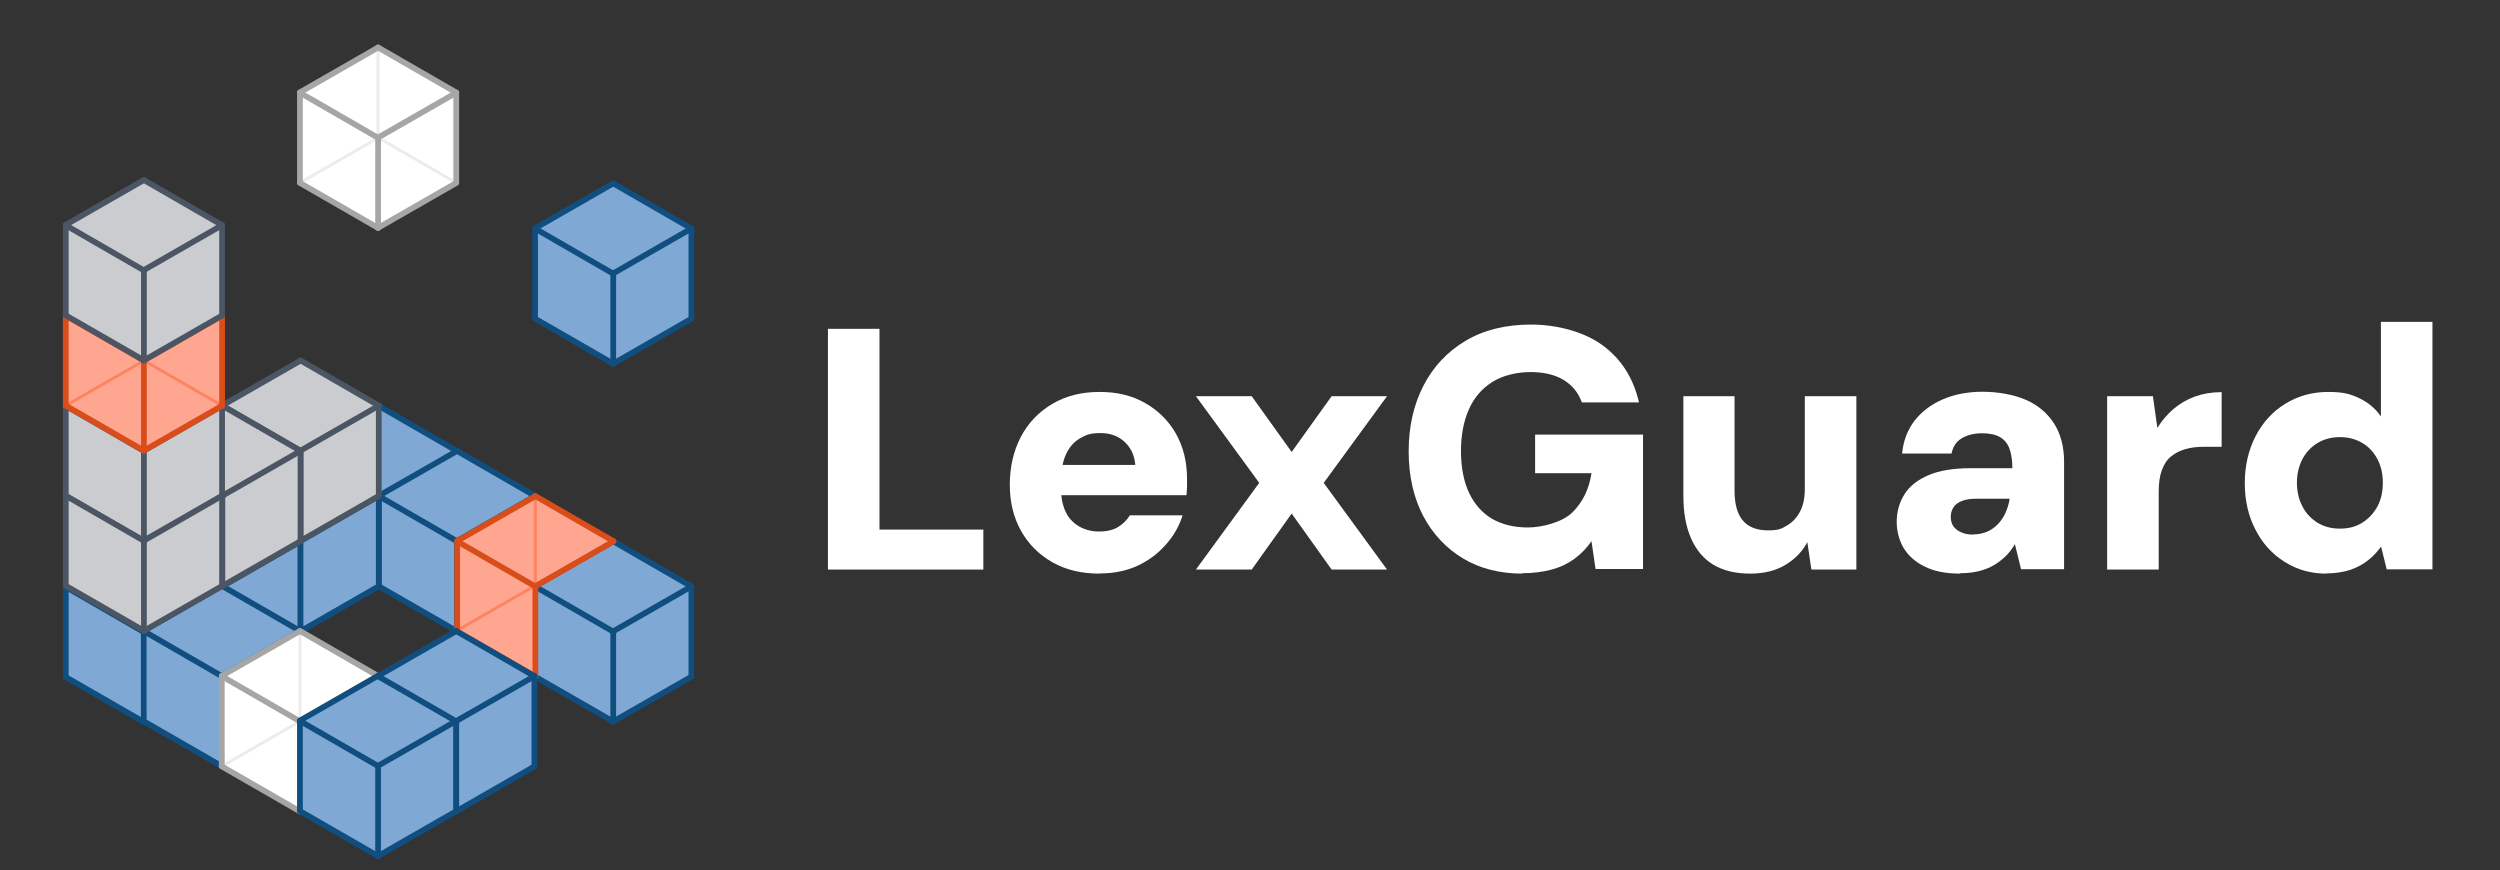<svg width="1235" height="430" viewBox="0 0 1235 430" fill="none" xmlns="http://www.w3.org/2000/svg">
<rect x="0" y="0" width="1235" height="430" fill="#333333" stroke="none"/>
<path d="M409 281.361V162.433H434.464V261.619H485.774V281.361H409Z" fill="white"/>
<path d="M543.188 283.364C534.318 283.364 526.593 281.552 520.012 277.833C513.432 274.113 508.186 268.963 504.467 262.382C500.747 255.802 498.84 248.172 498.84 239.493C498.84 230.815 500.652 222.803 504.276 215.841C507.9 208.974 513.05 203.538 519.822 199.533C526.593 195.527 534.318 193.62 543.188 193.62C552.057 193.62 559.305 195.432 565.791 199.151C572.276 202.871 577.331 207.925 580.955 214.315C584.579 220.8 586.391 228.144 586.391 236.537C586.391 244.93 586.391 238.921 586.391 240.352C586.391 241.782 586.2 243.213 586.105 244.643H516.96V229.67H560.831C560.45 224.997 558.733 221.277 555.586 218.321C552.439 215.364 548.433 213.934 543.569 213.934C538.705 213.934 536.512 214.792 533.555 216.509C530.599 218.225 528.31 220.8 526.688 224.234C525.067 227.667 524.209 232.054 524.209 237.204V242.164C524.209 246.169 524.972 249.698 526.402 252.75C527.833 255.897 530.122 258.282 532.983 259.998C535.939 261.715 539.277 262.573 542.997 262.573C546.716 262.573 549.959 261.81 552.439 260.284C554.918 258.758 556.73 256.851 558.161 254.562H584.197C582.576 259.807 579.906 264.576 575.995 268.963C572.181 273.35 567.507 276.879 561.976 279.454C556.444 282.029 550.245 283.269 543.378 283.269L543.188 283.364Z" fill="white"/>
<path d="M590.778 281.361L622.06 238.54L590.778 195.718H618.341L638.082 223.28L657.824 195.718H685.196L653.914 238.54L685.196 281.361H657.824L638.082 253.704L618.341 281.361H590.778Z" fill="white"/>
<path d="M752.147 283.364C740.893 283.364 731.07 280.885 722.677 275.83C714.285 270.775 707.704 263.718 702.935 254.657C698.262 245.597 695.878 235.011 695.878 222.899C695.878 210.786 698.357 199.819 703.221 190.472C708.085 181.031 715.047 173.687 724.012 168.346C732.977 163.005 743.85 160.335 756.343 160.335C768.837 160.335 782.38 163.768 791.631 170.54C800.882 177.311 806.89 186.753 809.656 198.77H781.426C779.709 194.001 776.753 190.377 772.461 187.707C768.169 185.132 762.733 183.796 756.057 183.796C749.381 183.796 742.419 185.418 737.269 188.66C732.119 191.903 728.209 196.385 725.634 202.203C723.059 208.021 721.724 214.887 721.724 222.803C721.724 230.719 723.059 237.872 725.729 243.499C728.4 249.126 732.214 253.418 737.078 256.279C742.038 259.14 747.951 260.57 754.817 260.57C761.684 260.57 771.984 257.995 776.944 252.941C781.998 247.886 785.05 241.401 786.195 233.771H758.346V214.697H811.659V281.075H788.197L786.195 267.342C783.81 270.775 781.045 273.636 777.802 276.021C774.559 278.405 770.84 280.217 766.548 281.361C762.256 282.506 757.392 283.174 751.861 283.174L752.147 283.364Z" fill="white"/>
<path d="M864.59 283.364C857.437 283.364 851.429 281.934 846.565 279.073C841.701 276.211 837.981 271.824 835.406 266.007C832.831 260.189 831.591 253.227 831.591 245.025V195.718H856.865V242.45C856.865 248.935 858.2 253.799 860.87 257.042C863.541 260.284 867.737 262.001 873.364 262.001C878.991 262.001 880.135 261.143 882.901 259.521C885.667 257.9 887.765 255.516 889.291 252.559C890.817 249.603 891.58 245.883 891.58 241.591V195.718H917.044V281.361H894.823L892.82 267.819C890.34 272.492 886.716 276.211 881.947 279.073C877.179 281.934 871.457 283.364 864.59 283.364Z" fill="white"/>
<path d="M968.258 283.364C961.201 283.364 955.383 282.219 950.71 279.835C946.037 277.546 942.603 274.399 940.315 270.584C938.121 266.769 936.977 262.477 936.977 257.709C936.977 252.94 938.216 248.267 940.791 244.166C943.366 240.161 947.277 237.013 952.713 234.724C958.054 232.435 965.016 231.291 973.504 231.291H994.104C994.104 227.476 993.627 224.234 992.674 221.659C991.72 219.083 990.194 217.176 988 215.936C985.807 214.696 982.946 214.029 979.131 214.029C975.316 214.029 971.787 214.887 969.117 216.508C966.351 218.13 964.73 220.705 964.062 224.043H939.647C940.219 217.939 942.222 212.598 945.56 208.116C948.993 203.633 953.571 200.009 959.389 197.434C965.207 194.859 971.883 193.524 979.321 193.524C986.76 193.524 994.581 194.859 1000.59 197.434C1006.6 200.009 1011.27 203.919 1014.61 209.069C1017.95 214.219 1019.66 220.609 1019.66 228.144V281.17H998.396L995.344 268.772C994.104 270.966 992.674 272.873 990.957 274.59C989.24 276.306 987.237 277.832 985.044 279.167C982.755 280.503 980.275 281.456 977.605 282.124C974.934 282.792 971.787 283.173 968.449 283.173L968.258 283.364ZM974.648 264.003C977.223 264.003 979.608 263.527 981.61 262.668C983.613 261.81 985.425 260.475 986.951 258.949C988.477 257.327 989.717 255.515 990.671 253.417C991.624 251.319 992.387 248.935 992.769 246.36H976.27C973.408 246.36 971.024 246.741 969.117 247.504C967.209 248.267 965.779 249.316 964.92 250.747C964.062 252.177 963.681 253.703 963.681 255.42C963.681 257.137 964.157 258.949 965.111 260.189C966.065 261.428 967.4 262.382 969.021 263.05C970.643 263.717 972.55 264.099 974.553 264.099L974.648 264.003Z" fill="white"/>
<path d="M1040.93 281.362V195.718H1063.54L1065.73 211.359C1068.02 207.735 1070.69 204.588 1073.74 202.013C1076.79 199.438 1080.32 197.339 1084.23 195.909C1088.24 194.478 1092.62 193.715 1097.49 193.715V220.706H1088.81C1085.38 220.706 1082.32 221.087 1079.65 221.85C1076.98 222.613 1074.6 223.757 1072.5 225.474C1070.4 227.191 1068.97 229.48 1067.92 232.341C1066.87 235.202 1066.4 238.826 1066.4 243.118V281.362H1040.93Z" fill="white"/>
<path d="M1149.18 283.365C1141.55 283.365 1134.78 281.457 1128.58 277.547C1122.47 273.732 1117.61 268.391 1114.18 261.62C1110.65 254.848 1108.93 247.219 1108.93 238.635C1108.93 230.052 1110.74 222.327 1114.27 215.46C1117.8 208.593 1122.76 203.252 1128.96 199.438C1135.16 195.623 1142.22 193.62 1150.04 193.62C1157.86 193.62 1161.2 194.669 1165.58 196.767C1169.97 198.865 1173.5 201.822 1176.17 205.732V159H1201.63V281.266H1179.03L1176.26 270.012C1174.55 272.397 1172.54 274.59 1170.07 276.593C1167.59 278.596 1164.72 280.217 1161.2 281.457C1157.76 282.602 1153.66 283.269 1149.08 283.269L1149.18 283.365ZM1155.95 261.143C1160.15 261.143 1163.87 260.189 1167.01 258.186C1170.16 256.184 1172.64 253.513 1174.45 250.175C1176.26 246.837 1177.12 242.927 1177.12 238.349C1177.12 233.771 1176.17 230.243 1174.45 226.809C1172.64 223.376 1170.16 220.705 1166.92 218.798C1163.68 216.891 1160.05 215.937 1155.95 215.937C1151.85 215.937 1148.03 216.891 1144.79 218.893C1141.55 220.896 1139.07 223.567 1137.35 226.905C1135.64 230.243 1134.68 234.057 1134.68 238.349C1134.68 242.641 1135.54 246.646 1137.35 250.08C1139.07 253.513 1141.64 256.184 1144.79 258.186C1148.03 260.189 1151.75 261.143 1155.95 261.143Z" fill="white"/>
<path d="M264.281 289.705C264.281 289.705 263.997 334.18 264.281 334.18C264.565 334.18 303.315 356.229 303.315 356.229L341.687 334.322V289.705L303.079 267.562L264.328 289.658L264.281 289.705Z" fill="#7FA9D4"/>
<path d="M342.775 290.415C342.633 290.604 342.491 290.793 342.255 290.935L303.599 313.126C302.889 313.504 302.038 313.268 301.659 312.605C301.281 311.896 301.517 311.044 302.18 310.665L340.835 288.475C341.545 288.097 342.397 288.333 342.775 288.996C343.059 289.469 343.012 289.989 342.775 290.415Z" fill="#114E80"/>
<path d="M341.498 291.077C341.261 291.077 341.025 291.03 340.788 290.888L302.18 268.603C301.47 268.225 301.233 267.326 301.659 266.663C302.038 265.953 302.937 265.764 303.599 266.143L342.207 288.428C342.917 288.806 343.154 289.705 342.728 290.368C342.444 290.841 341.971 291.077 341.498 291.077Z" fill="#114E80"/>
<path d="M303.126 313.551C302.889 313.551 302.653 313.504 302.416 313.362L263.808 291.077C263.098 290.699 262.862 289.8 263.287 289.137C263.666 288.428 264.565 288.238 265.227 288.617L303.836 310.902C304.545 311.28 304.782 312.179 304.356 312.842C304.072 313.315 303.599 313.551 303.126 313.551Z" fill="#114E80"/>
<path d="M304.214 268.082C304.072 268.272 303.931 268.461 303.694 268.603L265.038 290.793C264.329 291.172 263.477 290.935 263.098 290.273C262.72 289.563 262.957 288.711 263.619 288.333L302.275 266.143C302.984 265.764 303.836 266.001 304.214 266.663C304.498 267.136 304.451 267.657 304.214 268.082Z" fill="#114E80"/>
<path d="M342.775 334.985C342.633 335.174 342.491 335.363 342.255 335.505L303.599 357.696C302.889 358.074 302.038 357.838 301.659 357.175C301.281 356.465 301.517 355.614 302.18 355.235L340.835 333.045C341.545 332.666 342.397 332.903 342.775 333.565C343.059 334.038 343.012 334.559 342.775 334.985Z" fill="#114E80"/>
<path d="M264.329 332.809C264.565 332.809 264.802 332.856 265.038 332.998L303.647 355.235C304.356 355.614 304.593 356.513 304.167 357.175C303.788 357.885 302.89 358.074 302.227 357.696L263.619 335.458C262.909 335.08 262.673 334.181 263.098 333.518C263.382 333.045 263.855 332.809 264.329 332.809Z" fill="#114E80"/>
<path d="M265.559 288.948C265.701 289.137 265.748 289.421 265.748 289.658V334.228C265.748 335.032 265.086 335.647 264.329 335.647C263.524 335.647 262.909 334.985 262.909 334.228V289.658C262.909 288.853 263.571 288.238 264.329 288.238C264.849 288.238 265.322 288.522 265.559 288.948Z" fill="#114E80"/>
<path d="M304.167 311.186C304.309 311.375 304.356 311.659 304.356 311.895V356.465C304.356 357.27 303.694 357.885 302.937 357.885C302.132 357.885 301.517 357.222 301.517 356.465V311.895C301.517 311.091 302.18 310.476 302.937 310.476C303.457 310.476 303.93 310.76 304.167 311.186Z" fill="#114E80"/>
<path d="M342.776 288.948C342.917 289.137 342.965 289.421 342.965 289.658V334.228C342.965 335.032 342.302 335.647 341.545 335.647C340.741 335.647 340.126 334.985 340.126 334.228V289.658C340.126 288.853 340.788 288.238 341.545 288.238C342.066 288.238 342.539 288.522 342.776 288.948Z" fill="#114E80"/>
<path d="M264.281 112.892C264.281 112.892 263.997 157.367 264.281 157.367C264.565 157.367 303.315 179.416 303.315 179.416L341.687 157.509V112.892L303.079 90.749L264.328 112.845L264.281 112.892Z" fill="#7FA9D4"/>
<path d="M342.775 113.601C342.633 113.791 342.491 113.98 342.255 114.122L303.599 136.312C302.889 136.691 302.038 136.454 301.659 135.792C301.281 135.082 301.517 134.23 302.18 133.852L340.835 111.662C341.545 111.283 342.397 111.52 342.775 112.182C343.059 112.655 343.012 113.176 342.775 113.601Z" fill="#114E80"/>
<path d="M341.498 114.264C341.261 114.264 341.025 114.217 340.788 114.075L302.18 91.79C301.47 91.412 301.233 90.513 301.659 89.85C302.038 89.141 302.937 88.951 303.599 89.33L342.207 111.615C342.917 111.993 343.154 112.892 342.728 113.555C342.444 114.028 341.971 114.264 341.498 114.264Z" fill="#114E80"/>
<path d="M303.126 136.738C302.889 136.738 302.653 136.691 302.416 136.549L263.808 114.264C263.098 113.886 262.862 112.987 263.287 112.324C263.666 111.615 264.565 111.425 265.227 111.804L303.836 134.089C304.545 134.467 304.782 135.366 304.356 136.029C304.072 136.502 303.599 136.738 303.126 136.738Z" fill="#114E80"/>
<path d="M304.214 91.269C304.072 91.459 303.931 91.648 303.694 91.79L265.038 113.98C264.329 114.359 263.477 114.122 263.098 113.46C262.72 112.75 262.957 111.898 263.619 111.52L302.275 89.33C302.984 88.951 303.836 89.188 304.214 89.85C304.498 90.323 304.451 90.844 304.214 91.269Z" fill="#114E80"/>
<path d="M342.775 158.172C342.633 158.361 342.491 158.55 342.255 158.692L303.599 180.883C302.889 181.261 302.038 181.025 301.659 180.362C301.281 179.652 301.517 178.801 302.18 178.422L340.835 156.232C341.545 155.853 342.397 156.09 342.775 156.752C343.059 157.226 343.012 157.746 342.775 158.172Z" fill="#114E80"/>
<path d="M264.329 155.996C264.565 155.996 264.802 156.043 265.038 156.185L303.647 178.423C304.356 178.801 304.593 179.7 304.167 180.362C303.788 181.072 302.89 181.261 302.227 180.883L263.619 158.645C262.909 158.267 262.673 157.368 263.098 156.705C263.382 156.232 263.855 155.996 264.329 155.996Z" fill="#114E80"/>
<path d="M265.559 112.088C265.701 112.277 265.748 112.561 265.748 112.798V157.368C265.748 158.172 265.086 158.787 264.329 158.787C263.524 158.787 262.909 158.125 262.909 157.368V112.798C262.909 111.994 263.571 111.378 264.329 111.378C264.849 111.378 265.322 111.662 265.559 112.088Z" fill="#114E80"/>
<path d="M304.167 134.373C304.309 134.562 304.356 134.846 304.356 135.083V179.652C304.356 180.457 303.694 181.072 302.937 181.072C302.132 181.072 301.517 180.409 301.517 179.652V135.083C301.517 134.278 302.18 133.663 302.937 133.663C303.457 133.663 303.93 133.947 304.167 134.373Z" fill="#114E80"/>
<path d="M342.776 112.088C342.917 112.277 342.965 112.561 342.965 112.798V157.368C342.965 158.172 342.302 158.787 341.545 158.787C340.741 158.787 340.126 158.125 340.126 157.368V112.798C340.126 111.994 340.788 111.378 341.545 111.378C342.066 111.378 342.539 111.662 342.776 112.088Z" fill="#114E80"/>
<path d="M149.497 223.418L188.153 245.656L226.903 223.466L188.295 201.323L149.497 223.418Z" fill="#7FA9D4"/>
<path d="M228.039 224.128C227.897 224.317 227.755 224.506 227.518 224.648L188.863 246.839C188.153 247.217 187.301 246.981 186.923 246.318C186.544 245.608 186.781 244.757 187.443 244.378L226.099 222.188C226.808 221.809 227.66 222.046 228.039 222.708C228.323 223.182 228.275 223.702 228.039 224.128Z" fill="#114E80"/>
<path d="M226.714 224.79C226.477 224.79 226.241 224.743 226.004 224.601L187.396 202.316C186.686 201.937 186.449 201.038 186.875 200.376C187.254 199.666 188.153 199.477 188.815 199.856L227.423 222.141C228.133 222.519 228.37 223.418 227.944 224.08C227.66 224.554 227.187 224.79 226.714 224.79Z" fill="#114E80"/>
<path d="M188.342 247.264C188.106 247.264 187.869 247.217 187.633 247.075L149.024 224.79C148.315 224.412 148.078 223.513 148.504 222.85C148.882 222.14 149.781 221.951 150.444 222.33L189.052 244.615C189.762 244.993 189.998 245.892 189.572 246.555C189.289 247.028 188.815 247.264 188.342 247.264Z" fill="#114E80"/>
<path d="M189.43 201.795C189.289 201.985 189.147 202.174 188.91 202.316L150.254 224.506C149.545 224.885 148.693 224.648 148.314 223.986C147.936 223.276 148.173 222.424 148.835 222.046L187.491 199.855C188.2 199.477 189.052 199.713 189.43 200.376C189.714 200.849 189.667 201.369 189.43 201.795Z" fill="#114E80"/>
<path d="M109.895 289.658V334.181L148.645 312.085L148.598 267.468L109.895 289.658Z" fill="#7FA9D4"/>
<path d="M149.734 268.13C149.592 268.319 149.45 268.508 149.213 268.65L110.558 290.841C109.848 291.219 108.996 290.983 108.618 290.32C108.239 289.61 108.476 288.759 109.138 288.38L147.794 266.19C148.503 265.811 149.355 266.048 149.734 266.71C150.018 267.184 149.97 267.704 149.734 268.13Z" fill="#114E80"/>
<path d="M149.734 312.7C149.592 312.889 149.45 313.078 149.213 313.22L110.558 335.41C109.848 335.789 108.996 335.552 108.618 334.89C108.239 334.18 108.476 333.329 109.138 332.95L147.794 310.76C148.503 310.381 149.355 310.618 149.734 311.28C150.018 311.753 149.97 312.274 149.734 312.7Z" fill="#114E80"/>
<path d="M111.125 288.901C111.267 289.09 111.315 289.374 111.315 289.61V334.18C111.315 334.985 110.652 335.6 109.895 335.6C109.091 335.6 108.476 334.937 108.476 334.18V289.61C108.476 288.806 109.138 288.191 109.895 288.191C110.416 288.191 110.889 288.475 111.125 288.901Z" fill="#114E80"/>
<path d="M149.734 266.616C149.876 266.805 149.923 267.089 149.923 267.326V311.896C149.923 312.7 149.26 313.315 148.503 313.315C147.699 313.315 147.084 312.653 147.084 311.896V267.326C147.084 266.521 147.746 265.906 148.503 265.906C149.024 265.906 149.497 266.19 149.734 266.616Z" fill="#114E80"/>
<path d="M32.442 289.941C32.442 289.941 32.158 334.417 32.442 334.417C32.726 334.417 71.003 356.702 71.003 356.702V312.179C71.05 312.179 32.442 289.941 32.442 289.941Z" fill="#7FA9D4"/>
<path d="M71.287 313.788C71.05 313.788 70.814 313.74 70.577 313.598L31.969 291.314C31.259 290.935 31.023 290.036 31.448 289.374C31.827 288.664 32.726 288.475 33.388 288.853L71.997 311.138C72.706 311.517 72.943 312.416 72.517 313.078C72.233 313.551 71.76 313.788 71.287 313.788Z" fill="#114E80"/>
<path d="M32.489 333.044C32.726 333.044 32.963 333.092 33.199 333.234L71.808 355.471C72.517 355.85 72.754 356.749 72.328 357.411C71.95 358.121 71.051 358.31 70.388 357.932L31.78 335.694C31.07 335.316 30.834 334.417 31.259 333.754C31.543 333.281 32.016 333.044 32.489 333.044Z" fill="#114E80"/>
<path d="M33.719 289.184C33.861 289.374 33.909 289.657 33.909 289.894V334.464C33.909 335.268 33.246 335.883 32.489 335.883C31.685 335.883 31.07 335.221 31.07 334.464V289.894C31.07 289.09 31.732 288.475 32.489 288.475C33.01 288.475 33.483 288.758 33.719 289.184Z" fill="#114E80"/>
<path d="M72.328 311.469C72.47 311.659 72.517 311.943 72.517 312.179V356.749C72.517 357.553 71.855 358.169 71.098 358.169C70.293 358.169 69.678 357.506 69.678 356.749V312.179C69.678 311.375 70.341 310.76 71.098 310.76C71.618 310.76 72.091 311.044 72.328 311.469Z" fill="#114E80"/>
<path d="M187.065 245.088C187.065 245.088 186.781 289.564 187.065 289.564C187.349 289.564 225.72 311.896 225.72 311.896V267.279L264.471 245.088L225.862 222.945L187.112 245.041L187.065 245.088Z" fill="#7FA9D4"/>
<path d="M265.559 245.798C265.417 245.987 265.275 246.176 265.039 246.318L226.383 268.509C225.673 268.887 224.822 268.651 224.443 267.988C224.065 267.278 224.301 266.427 224.964 266.048L263.619 243.858C264.329 243.479 265.181 243.716 265.559 244.378C265.843 244.851 265.796 245.372 265.559 245.798Z" fill="#114E80"/>
<path d="M264.282 246.413C264.045 246.413 263.808 246.365 263.572 246.223L224.964 223.938C224.254 223.56 224.017 222.661 224.443 221.999C224.822 221.289 225.721 221.1 226.383 221.478L264.991 243.763C265.701 244.142 265.938 245.041 265.512 245.703C265.228 246.176 264.755 246.413 264.282 246.413Z" fill="#114E80"/>
<path d="M225.91 268.887C225.673 268.887 225.437 268.84 225.2 268.698L186.592 246.413C185.882 246.034 185.646 245.135 186.071 244.473C186.45 243.763 187.349 243.574 188.011 243.952L226.62 266.237C227.329 266.616 227.566 267.515 227.14 268.177C226.856 268.65 226.383 268.887 225.91 268.887Z" fill="#114E80"/>
<path d="M226.998 223.466C226.856 223.655 226.714 223.844 226.477 223.986L187.822 246.177C187.112 246.555 186.26 246.318 185.882 245.656C185.503 244.946 185.74 244.095 186.402 243.716L225.058 221.526C225.768 221.147 226.619 221.384 226.998 222.046C227.282 222.519 227.235 223.04 226.998 223.466Z" fill="#114E80"/>
<path d="M187.112 288.191C187.349 288.191 187.585 288.239 187.822 288.381L226.43 310.618C227.14 310.997 227.376 311.896 226.951 312.558C226.572 313.268 225.673 313.457 225.011 313.079L186.402 290.841C185.693 290.463 185.456 289.564 185.882 288.901C186.166 288.428 186.639 288.191 187.112 288.191Z" fill="#114E80"/>
<path d="M188.342 244.284C188.484 244.473 188.532 244.757 188.532 244.994V289.564C188.532 290.368 187.869 290.983 187.112 290.983C186.308 290.983 185.693 290.321 185.693 289.564V244.994C185.693 244.189 186.355 243.574 187.112 243.574C187.633 243.574 188.106 243.858 188.342 244.284Z" fill="#114E80"/>
<path d="M226.951 266.569C227.092 266.758 227.14 267.042 227.14 267.279V311.849C227.14 312.653 226.477 313.268 225.72 313.268C224.916 313.268 224.301 312.606 224.301 311.849V267.279C224.301 266.474 224.963 265.859 225.72 265.859C226.241 265.859 226.714 266.143 226.951 266.569Z" fill="#114E80"/>
<path d="M225.815 267.42C225.815 267.42 225.531 311.895 225.815 311.895C226.099 311.895 264.47 334.227 264.47 334.227V289.61L303.221 267.42L264.612 245.277L225.862 267.373L225.815 267.42Z" fill="#FFA690"/>
<g opacity="0.5">
<path d="M263.808 289.847C263.761 289.752 263.713 289.611 263.713 289.469V244.899C263.713 244.52 264.045 244.189 264.47 244.189C264.849 244.189 265.18 244.52 265.18 244.899V289.469C265.18 289.847 264.849 290.178 264.423 290.178C264.139 290.178 263.903 290.036 263.808 289.8V289.847Z" fill="#FB5F34"/>
</g>
<g opacity="0.5">
<path d="M224.916 311.233C224.963 311.138 225.058 311.044 225.2 310.949L263.856 288.711C264.187 288.522 264.66 288.617 264.849 288.995C265.038 289.326 264.944 289.8 264.565 289.989L225.91 312.226C225.578 312.416 225.105 312.321 224.916 311.943C224.774 311.706 224.774 311.422 224.916 311.233Z" fill="#FB5F34"/>
</g>
<path d="M304.309 268.13C304.167 268.319 304.025 268.508 303.789 268.65L265.133 290.841C264.423 291.219 263.572 290.983 263.193 290.32C262.815 289.61 263.051 288.759 263.714 288.38L302.369 266.19C303.079 265.811 303.931 266.048 304.309 266.71C304.593 267.184 304.546 267.704 304.309 268.13Z" fill="#D94D1A"/>
<path d="M303.032 268.745C302.795 268.745 302.559 268.698 302.322 268.556L263.714 246.271C263.004 245.892 262.767 244.994 263.193 244.331C263.572 243.621 264.471 243.432 265.133 243.811L303.741 266.096C304.451 266.474 304.688 267.373 304.262 268.036C303.978 268.509 303.505 268.745 303.032 268.745Z" fill="#D94D1A"/>
<path d="M264.613 291.219C264.376 291.219 264.139 291.172 263.903 291.03L225.295 268.745C224.585 268.367 224.348 267.468 224.774 266.805C225.153 266.096 226.052 265.906 226.714 266.285L265.322 288.57C266.032 288.948 266.269 289.847 265.843 290.51C265.559 290.983 265.086 291.219 264.613 291.219Z" fill="#D94D1A"/>
<path d="M265.701 245.798C265.559 245.987 265.417 246.176 265.18 246.318L226.525 268.509C225.815 268.887 224.963 268.651 224.585 267.988C224.206 267.278 224.443 266.427 225.105 266.048L263.761 243.858C264.471 243.479 265.322 243.716 265.701 244.378C265.985 244.851 265.937 245.372 265.701 245.798Z" fill="#D94D1A"/>
<path d="M225.815 310.523C226.051 310.523 226.288 310.57 226.525 310.712L265.133 332.95C265.843 333.328 266.079 334.227 265.653 334.89C265.275 335.599 264.376 335.789 263.713 335.41L225.105 313.173C224.395 312.794 224.159 311.895 224.585 311.233C224.869 310.76 225.342 310.523 225.815 310.523Z" fill="#D94D1A"/>
<path d="M227.092 266.616C227.234 266.805 227.281 267.089 227.281 267.326V311.896C227.281 312.7 226.619 313.315 225.862 313.315C225.058 313.315 224.443 312.653 224.443 311.896V267.326C224.443 266.521 225.105 265.906 225.862 265.906C226.382 265.906 226.856 266.19 227.092 266.616Z" fill="#D94D1A"/>
<path d="M265.701 288.901C265.843 289.09 265.89 289.374 265.89 289.61V334.18C265.89 334.985 265.228 335.6 264.471 335.6C263.666 335.6 263.051 334.937 263.051 334.18V289.61C263.051 288.806 263.713 288.191 264.471 288.191C264.991 288.191 265.464 288.475 265.701 288.901Z" fill="#D94D1A"/>
<path d="M70.956 311.754C70.956 311.754 70.672 356.23 70.956 356.23C71.24 356.23 109.612 378.562 109.612 378.562V333.945L148.362 311.754L109.754 289.611L71.003 311.707L70.956 311.754Z" fill="#7FA9D4"/>
<path d="M149.45 312.464C149.308 312.653 149.166 312.842 148.93 312.984L110.274 335.175C109.564 335.553 108.713 335.317 108.334 334.654C107.956 333.944 108.192 333.093 108.855 332.714L147.51 310.524C148.22 310.145 149.072 310.382 149.45 311.044C149.734 311.518 149.687 312.038 149.45 312.464Z" fill="#114E80"/>
<path d="M148.173 313.079C147.936 313.079 147.699 313.031 147.463 312.889L108.855 290.605C108.145 290.226 107.908 289.327 108.334 288.665C108.713 287.955 109.612 287.766 110.274 288.144L148.882 310.429C149.592 310.808 149.829 311.707 149.403 312.369C149.119 312.842 148.646 313.079 148.173 313.079Z" fill="#114E80"/>
<path d="M109.753 335.553C109.517 335.553 109.28 335.506 109.044 335.364L70.435 313.079C69.726 312.7 69.489 311.801 69.915 311.139C70.293 310.429 71.192 310.24 71.855 310.618L110.463 332.903C111.173 333.282 111.409 334.181 110.984 334.843C110.7 335.316 110.227 335.553 109.753 335.553Z" fill="#114E80"/>
<path d="M110.842 290.131C110.7 290.321 110.558 290.51 110.321 290.652L71.666 312.842C70.956 313.221 70.104 312.984 69.726 312.322C69.347 311.612 69.584 310.76 70.246 310.382L108.902 288.191C109.612 287.813 110.463 288.049 110.842 288.712C111.126 289.185 111.078 289.705 110.842 290.131Z" fill="#114E80"/>
<path d="M70.956 354.857C71.193 354.857 71.429 354.905 71.666 355.047L110.274 377.284C110.984 377.663 111.22 378.562 110.795 379.224C110.416 379.934 109.517 380.123 108.855 379.745L70.246 357.507C69.537 357.128 69.3 356.23 69.726 355.567C70.01 355.094 70.483 354.857 70.956 354.857Z" fill="#114E80"/>
<path d="M72.234 310.949C72.376 311.139 72.423 311.423 72.423 311.659V356.229C72.423 357.033 71.76 357.649 71.003 357.649C70.199 357.649 69.584 356.986 69.584 356.229V311.659C69.584 310.855 70.246 310.24 71.003 310.24C71.524 310.24 71.997 310.524 72.234 310.949Z" fill="#114E80"/>
<path d="M110.842 333.235C110.984 333.424 111.031 333.708 111.031 333.944V378.514C111.031 379.319 110.369 379.934 109.612 379.934C108.807 379.934 108.192 379.271 108.192 378.514V333.944C108.192 333.14 108.855 332.525 109.612 332.525C110.132 332.525 110.605 332.809 110.842 333.235Z" fill="#114E80"/>
<path d="M148.456 267.278V311.801L187.207 289.705V245.088L148.456 267.278Z" fill="#7FA9D4"/>
<path d="M188.342 245.75C188.2 245.94 188.058 246.129 187.821 246.271L149.166 268.461C148.456 268.84 147.604 268.603 147.226 267.941C146.847 267.231 147.084 266.379 147.746 266.001L186.402 243.811C187.112 243.432 187.963 243.669 188.342 244.331C188.626 244.804 188.578 245.325 188.342 245.75Z" fill="#114E80"/>
<path d="M188.342 290.32C188.2 290.509 188.058 290.699 187.821 290.841L149.166 313.031C148.456 313.41 147.604 313.173 147.226 312.511C146.847 311.801 147.084 310.949 147.746 310.571L186.402 288.38C187.112 288.002 187.963 288.238 188.342 288.901C188.626 289.374 188.578 289.894 188.342 290.32Z" fill="#114E80"/>
<path d="M149.686 266.569C149.828 266.758 149.876 267.042 149.876 267.278V311.848C149.876 312.653 149.213 313.268 148.456 313.268C147.652 313.268 147.037 312.605 147.037 311.848V267.278C147.037 266.474 147.699 265.859 148.456 265.859C148.977 265.859 149.45 266.143 149.686 266.569Z" fill="#114E80"/>
<path d="M188.342 244.283C188.484 244.473 188.531 244.757 188.531 244.993V289.563C188.531 290.367 187.869 290.983 187.112 290.983C186.308 290.983 185.693 290.32 185.693 289.563V244.993C185.693 244.189 186.355 243.574 187.112 243.574C187.633 243.574 188.106 243.858 188.342 244.283Z" fill="#114E80"/>
<path d="M109.517 334.039C109.517 334.039 109.233 378.514 109.517 378.514C109.801 378.514 148.173 400.846 148.173 400.846V356.229L186.923 334.039L148.314 311.896L109.564 333.991L109.517 334.039Z" fill="white"/>
<g opacity="0.5">
<path d="M147.51 356.466C147.462 356.371 147.415 356.229 147.415 356.087V311.517C147.415 311.139 147.746 310.808 148.172 310.808C148.551 310.808 148.882 311.139 148.882 311.517V356.087C148.882 356.466 148.551 356.797 148.125 356.797C147.841 356.797 147.604 356.655 147.51 356.418V356.466Z" fill="#D9D9D9"/>
</g>
<g opacity="0.5">
<path d="M108.618 378.372C108.665 378.277 108.76 378.183 108.902 378.088L147.557 355.85C147.889 355.661 148.362 355.756 148.551 356.134C148.74 356.466 148.646 356.939 148.267 357.128L109.611 379.366C109.28 379.555 108.807 379.46 108.618 379.082C108.476 378.845 108.476 378.561 108.618 378.372Z" fill="#D9D9D9"/>
</g>
<path d="M188.011 334.748C187.869 334.938 187.727 335.127 187.491 335.269L148.835 357.459C148.125 357.838 147.274 357.601 146.895 356.939C146.517 356.229 146.753 355.377 147.416 354.999L186.071 332.809C186.781 332.43 187.633 332.667 188.011 333.329C188.295 333.802 188.248 334.323 188.011 334.748Z" fill="#A6A6A6"/>
<path d="M186.733 335.364C186.497 335.364 186.26 335.317 186.023 335.175L147.415 312.89C146.705 312.511 146.469 311.612 146.895 310.95C147.273 310.24 148.172 310.051 148.835 310.429L187.443 332.714C188.153 333.093 188.389 333.992 187.963 334.654C187.679 335.127 187.206 335.364 186.733 335.364Z" fill="#A6A6A6"/>
<path d="M148.314 357.838C148.077 357.838 147.841 357.791 147.604 357.649L108.996 335.364C108.286 334.985 108.05 334.086 108.476 333.424C108.854 332.714 109.753 332.525 110.415 332.903L149.024 355.188C149.733 355.567 149.97 356.466 149.544 357.128C149.26 357.601 148.787 357.838 148.314 357.838Z" fill="#A6A6A6"/>
<path d="M149.402 312.416C149.261 312.606 149.119 312.795 148.882 312.937L110.226 335.127C109.517 335.506 108.665 335.269 108.286 334.607C107.908 333.897 108.145 333.045 108.807 332.667L147.463 310.477C148.172 310.098 149.024 310.335 149.402 310.997C149.686 311.47 149.639 311.991 149.402 312.416Z" fill="#A6A6A6"/>
<path d="M109.517 377.142C109.753 377.142 109.99 377.189 110.226 377.331L148.835 399.569C149.544 399.947 149.781 400.846 149.355 401.508C148.977 402.218 148.078 402.407 147.415 402.029L108.807 379.791C108.097 379.413 107.861 378.514 108.286 377.851C108.57 377.378 109.043 377.142 109.517 377.142Z" fill="#A6A6A6"/>
<path d="M110.794 333.235C110.936 333.424 110.983 333.708 110.983 333.944V378.514C110.983 379.319 110.321 379.934 109.564 379.934C108.76 379.934 108.145 379.271 108.145 378.514V333.944C108.145 333.14 108.807 332.525 109.564 332.525C110.084 332.525 110.558 332.809 110.794 333.235Z" fill="#A6A6A6"/>
<path d="M149.402 355.519C149.544 355.709 149.592 355.992 149.592 356.229V400.799C149.592 401.603 148.929 402.218 148.172 402.218C147.368 402.218 146.753 401.556 146.753 400.799V356.229C146.753 355.425 147.415 354.81 148.172 354.81C148.693 354.81 149.166 355.093 149.402 355.519Z" fill="#A6A6A6"/>
<path d="M148.125 356.134C148.125 356.134 147.841 400.61 148.125 400.61C148.409 400.61 187.159 422.658 187.159 422.658L225.531 400.751V356.134L186.923 333.991L148.172 356.087L148.125 356.134Z" fill="#7FA9D4"/>
<path d="M226.619 356.844C226.477 357.033 226.335 357.222 226.099 357.364L187.443 379.554C186.733 379.933 185.882 379.696 185.503 379.034C185.125 378.324 185.361 377.473 186.024 377.094L224.679 354.904C225.389 354.525 226.241 354.762 226.619 355.424C226.903 355.897 226.856 356.418 226.619 356.844Z" fill="#114E80"/>
<path d="M225.342 357.459C225.105 357.459 224.869 357.412 224.632 357.27L186.024 334.985C185.314 334.606 185.077 333.707 185.503 333.045C185.882 332.335 186.781 332.146 187.443 332.525L226.051 354.81C226.761 355.188 226.998 356.087 226.572 356.749C226.288 357.223 225.815 357.459 225.342 357.459Z" fill="#114E80"/>
<path d="M186.923 379.933C186.686 379.933 186.45 379.886 186.213 379.744L147.605 357.459C146.895 357.08 146.659 356.182 147.084 355.519C147.463 354.809 148.362 354.62 149.024 354.999L187.633 377.284C188.342 377.662 188.579 378.561 188.153 379.224C187.869 379.697 187.396 379.933 186.923 379.933Z" fill="#114E80"/>
<path d="M188.011 334.512C187.869 334.701 187.727 334.89 187.491 335.032L148.835 357.222C148.125 357.601 147.274 357.364 146.895 356.702C146.516 355.992 146.753 355.141 147.415 354.762L186.071 332.572C186.781 332.193 187.632 332.43 188.011 333.092C188.295 333.565 188.248 334.086 188.011 334.512Z" fill="#114E80"/>
<path d="M226.619 401.414C226.477 401.603 226.335 401.792 226.099 401.934L187.443 424.125C186.733 424.503 185.882 424.267 185.503 423.604C185.125 422.895 185.361 422.043 186.024 421.664L224.679 399.474C225.389 399.096 226.241 399.332 226.619 399.995C226.903 400.468 226.856 400.988 226.619 401.414Z" fill="#114E80"/>
<path d="M148.125 399.237C148.362 399.237 148.598 399.285 148.835 399.427L187.443 421.664C188.153 422.043 188.389 422.942 187.964 423.604C187.585 424.314 186.686 424.503 186.024 424.125L147.415 401.887C146.706 401.508 146.469 400.609 146.895 399.947C147.179 399.474 147.652 399.237 148.125 399.237Z" fill="#114E80"/>
<path d="M149.402 355.329C149.544 355.519 149.592 355.802 149.592 356.039V400.609C149.592 401.413 148.929 402.028 148.172 402.028C147.368 402.028 146.753 401.366 146.753 400.609V356.039C146.753 355.235 147.415 354.62 148.172 354.62C148.693 354.62 149.166 354.904 149.402 355.329Z" fill="#114E80"/>
<path d="M188.011 377.614C188.153 377.804 188.2 378.088 188.2 378.324V422.894C188.2 423.698 187.537 424.314 186.78 424.314C185.976 424.314 185.361 423.651 185.361 422.894V378.324C185.361 377.52 186.023 376.905 186.78 376.905C187.301 376.905 187.774 377.189 188.011 377.614Z" fill="#114E80"/>
<path d="M226.619 355.329C226.761 355.519 226.808 355.802 226.808 356.039V400.609C226.808 401.413 226.146 402.028 225.389 402.028C224.585 402.028 223.97 401.366 223.97 400.609V356.039C223.97 355.235 224.632 354.62 225.389 354.62C225.909 354.62 226.383 354.904 226.619 355.329Z" fill="#114E80"/>
<path d="M148.125 45.801C148.125 45.801 147.841 90.276 148.125 90.276C148.409 90.276 187.159 112.325 187.159 112.325L225.531 90.418V45.801L186.923 23.658L148.172 45.754L148.125 45.801Z" fill="white"/>
<g opacity="0.5">
<path d="M225.342 90.986C225.2 90.986 225.105 90.986 224.963 90.891L186.355 68.606C186.024 68.417 185.882 67.991 186.071 67.613C186.26 67.282 186.733 67.14 187.065 67.329L225.673 89.614C226.004 89.803 226.146 90.229 225.957 90.608C225.815 90.844 225.578 90.986 225.342 90.986Z" fill="#D9D9D9"/>
</g>
<g opacity="0.5">
<path d="M186.118 68.228C186.071 68.133 186.024 67.991 186.024 67.849V23.279C186.024 22.901 186.355 22.569 186.781 22.569C187.159 22.569 187.49 22.901 187.49 23.279V67.849C187.49 68.228 187.159 68.559 186.733 68.559C186.449 68.559 186.213 68.417 186.118 68.18V68.228Z" fill="#D9D9D9"/>
</g>
<g opacity="0.5">
<path d="M147.226 90.134C147.273 90.039 147.368 89.945 147.51 89.85L186.165 67.612C186.497 67.423 186.97 67.518 187.159 67.896C187.348 68.227 187.254 68.7 186.875 68.89L148.219 91.127C147.888 91.317 147.415 91.222 147.226 90.843C147.084 90.607 147.084 90.323 147.226 90.134Z" fill="#D9D9D9"/>
</g>
<path d="M226.619 46.511C226.477 46.7 226.335 46.889 226.099 47.031L187.443 69.221C186.733 69.6 185.882 69.363 185.503 68.701C185.125 67.991 185.361 67.14 186.024 66.761L224.679 44.571C225.389 44.192 226.241 44.429 226.619 45.091C226.903 45.564 226.856 46.085 226.619 46.511Z" fill="#A6A6A6"/>
<path d="M225.342 47.126C225.105 47.126 224.869 47.078 224.632 46.936L186.024 24.651C185.314 24.273 185.077 23.374 185.503 22.712C185.882 22.002 186.781 21.812 187.443 22.191L226.051 44.476C226.761 44.855 226.998 45.754 226.572 46.416C226.288 46.889 225.815 47.126 225.342 47.126Z" fill="#A6A6A6"/>
<path d="M186.923 69.6C186.686 69.6 186.45 69.552 186.213 69.41L147.605 47.126C146.895 46.747 146.659 45.848 147.084 45.186C147.463 44.476 148.362 44.287 149.024 44.665L187.633 66.95C188.342 67.329 188.579 68.228 188.153 68.89C187.869 69.363 187.396 69.6 186.923 69.6Z" fill="#A6A6A6"/>
<path d="M188.011 24.178C187.869 24.367 187.727 24.557 187.491 24.699L148.835 46.889C148.125 47.267 147.274 47.031 146.895 46.368C146.516 45.659 146.753 44.807 147.415 44.429L186.071 22.238C186.781 21.86 187.632 22.096 188.011 22.759C188.295 23.232 188.248 23.752 188.011 24.178Z" fill="#A6A6A6"/>
<path d="M226.619 91.081C226.477 91.27 226.335 91.459 226.099 91.601L187.443 113.791C186.733 114.17 185.882 113.933 185.503 113.271C185.125 112.561 185.361 111.709 186.024 111.331L224.679 89.141C225.389 88.762 226.241 88.999 226.619 89.661C226.903 90.134 226.856 90.655 226.619 91.081Z" fill="#A6A6A6"/>
<path d="M148.125 88.904C148.362 88.904 148.598 88.952 148.835 89.094L187.443 111.331C188.153 111.71 188.389 112.609 187.964 113.271C187.585 113.981 186.686 114.17 186.024 113.792L147.415 91.554C146.706 91.175 146.469 90.276 146.895 89.614C147.179 89.141 147.652 88.904 148.125 88.904Z" fill="#A6A6A6"/>
<path d="M149.402 44.996C149.544 45.186 149.592 45.469 149.592 45.706V90.276C149.592 91.08 148.929 91.695 148.172 91.695C147.368 91.695 146.753 91.033 146.753 90.276V45.706C146.753 44.902 147.415 44.287 148.172 44.287C148.693 44.287 149.166 44.571 149.402 44.996Z" fill="#A6A6A6"/>
<path d="M188.011 67.281C188.153 67.471 188.2 67.755 188.2 67.991V112.561C188.2 113.365 187.537 113.981 186.78 113.981C185.976 113.981 185.361 113.318 185.361 112.561V67.991C185.361 67.187 186.023 66.572 186.78 66.572C187.301 66.572 187.774 66.856 188.011 67.281Z" fill="#A6A6A6"/>
<path d="M226.619 44.996C226.761 45.186 226.808 45.469 226.808 45.706V90.276C226.808 91.08 226.146 91.695 225.389 91.695C224.585 91.695 223.97 91.033 223.97 90.276V45.706C223.97 44.902 224.632 44.287 225.389 44.287C225.909 44.287 226.383 44.571 226.619 44.996Z" fill="#A6A6A6"/>
<path d="M186.733 334.038L225.389 356.276V400.798L264.139 378.703L264.092 334.085L225.531 311.942L186.733 334.038Z" fill="#7FA9D4"/>
<path d="M265.228 334.748C265.086 334.937 264.944 335.126 264.707 335.268L226.052 357.459C225.342 357.837 224.49 357.601 224.112 356.938C223.733 356.229 223.97 355.377 224.632 354.998L263.288 332.808C263.998 332.43 264.849 332.666 265.228 333.329C265.512 333.802 265.464 334.322 265.228 334.748Z" fill="#114E80"/>
<path d="M263.95 335.41C263.714 335.41 263.477 335.362 263.241 335.221L224.632 312.936C223.923 312.557 223.686 311.658 224.112 310.996C224.49 310.286 225.389 310.097 226.052 310.475L264.66 332.76C265.37 333.139 265.606 334.038 265.181 334.7C264.897 335.173 264.423 335.41 263.95 335.41Z" fill="#114E80"/>
<path d="M225.579 357.884C225.342 357.884 225.105 357.837 224.869 357.695L186.26 335.41C185.551 335.031 185.314 334.132 185.74 333.47C186.119 332.76 187.018 332.571 187.68 332.949L226.288 355.234C226.998 355.613 227.235 356.512 226.809 357.174C226.525 357.647 226.052 357.884 225.579 357.884Z" fill="#114E80"/>
<path d="M226.667 312.416C226.525 312.605 226.383 312.794 226.146 312.936L187.491 335.127C186.781 335.505 185.929 335.269 185.551 334.606C185.172 333.897 185.409 333.045 186.071 332.666L224.727 310.476C225.436 310.098 226.288 310.334 226.667 310.997C226.951 311.47 226.903 311.99 226.667 312.416Z" fill="#114E80"/>
<path d="M265.228 379.318C265.086 379.507 264.944 379.696 264.707 379.838L226.052 402.029C225.342 402.407 224.49 402.171 224.112 401.508C223.733 400.798 223.97 399.947 224.632 399.568L263.288 377.378C263.998 376.999 264.849 377.236 265.228 377.898C265.512 378.372 265.464 378.892 265.228 379.318Z" fill="#114E80"/>
<path d="M226.619 355.519C226.761 355.708 226.808 355.992 226.808 356.229V400.798C226.808 401.603 226.146 402.218 225.389 402.218C224.585 402.218 223.97 401.555 223.97 400.798V356.229C223.97 355.424 224.632 354.809 225.389 354.809C225.91 354.809 226.383 355.093 226.619 355.519Z" fill="#114E80"/>
<path d="M265.227 333.234C265.369 333.423 265.417 333.707 265.417 333.943V378.513C265.417 379.318 264.754 379.933 263.997 379.933C263.193 379.933 262.578 379.27 262.578 378.513V333.943C262.578 333.139 263.24 332.524 263.997 332.524C264.518 332.524 264.991 332.808 265.227 333.234Z" fill="#114E80"/>
<path d="M109.848 200.423L148.456 222.614V267.184L187.206 245.041V200.471L148.598 178.328L109.848 200.423Z" fill="#CACCCF"/>
<path d="M188.342 201.133C188.2 201.322 188.058 201.511 187.821 201.653L149.166 223.844C148.456 224.222 147.604 223.985 147.226 223.323C146.847 222.613 147.084 221.762 147.746 221.383L186.402 199.193C187.112 198.814 187.963 199.051 188.342 199.713C188.626 200.186 188.578 200.707 188.342 201.133Z" fill="#4B5563"/>
<path d="M187.064 201.748C186.828 201.748 186.591 201.701 186.355 201.559L147.746 179.274C147.037 178.895 146.8 177.996 147.226 177.334C147.604 176.624 148.503 176.435 149.166 176.814L187.774 199.099C188.484 199.477 188.72 200.376 188.295 201.038C188.011 201.512 187.538 201.748 187.064 201.748Z" fill="#4B5563"/>
<path d="M148.645 224.222C148.409 224.222 148.172 224.175 147.936 224.033L109.327 201.748C108.617 201.37 108.381 200.471 108.807 199.808C109.185 199.098 110.084 198.909 110.747 199.288L149.355 221.573C150.065 221.951 150.301 222.85 149.875 223.513C149.592 223.986 149.118 224.222 148.645 224.222Z" fill="#4B5563"/>
<path d="M149.734 178.801C149.592 178.99 149.45 179.179 149.213 179.321L110.558 201.512C109.848 201.89 108.996 201.653 108.618 200.991C108.239 200.281 108.476 199.43 109.138 199.051L147.794 176.861C148.503 176.482 149.355 176.719 149.734 177.381C150.018 177.854 149.97 178.375 149.734 178.801Z" fill="#4B5563"/>
<path d="M188.342 245.703C188.2 245.892 188.058 246.082 187.821 246.224L149.166 268.414C148.456 268.792 147.604 268.556 147.226 267.893C146.847 267.184 147.084 266.332 147.746 265.953L186.402 243.763C187.112 243.385 187.963 243.621 188.342 244.284C188.626 244.757 188.578 245.277 188.342 245.703Z" fill="#4B5563"/>
<path d="M149.686 221.904C149.828 222.093 149.876 222.377 149.876 222.614V267.184C149.876 267.988 149.213 268.603 148.456 268.603C147.652 268.603 147.037 267.941 147.037 267.184V222.614C147.037 221.809 147.699 221.194 148.456 221.194C148.977 221.194 149.45 221.478 149.686 221.904Z" fill="#4B5563"/>
<path d="M188.342 199.619C188.484 199.808 188.531 200.092 188.531 200.329V244.899C188.531 245.703 187.869 246.318 187.112 246.318C186.308 246.318 185.693 245.656 185.693 244.899V200.329C185.693 199.524 186.355 198.909 187.112 198.909C187.632 198.909 188.106 199.193 188.342 199.619Z" fill="#4B5563"/>
<path d="M71.192 222.755L109.848 244.993V289.516L148.598 267.42L148.551 222.803L109.99 200.66L71.192 222.755Z" fill="#CACCCF"/>
<path d="M149.687 223.466C149.545 223.655 149.403 223.844 149.166 223.986L110.511 246.177C109.801 246.555 108.949 246.318 108.571 245.656C108.192 244.946 108.429 244.095 109.091 243.716L147.747 221.526C148.456 221.147 149.308 221.384 149.687 222.046C149.971 222.519 149.923 223.04 149.687 223.466Z" fill="#4B5563"/>
<path d="M148.409 224.128C148.173 224.128 147.936 224.08 147.699 223.938L109.091 201.653C108.381 201.275 108.145 200.376 108.571 199.713C108.949 199.004 109.848 198.814 110.51 199.193L149.119 221.478C149.829 221.856 150.065 222.755 149.639 223.418C149.355 223.891 148.882 224.128 148.409 224.128Z" fill="#4B5563"/>
<path d="M110.037 246.602C109.801 246.602 109.564 246.554 109.328 246.412L70.719 224.127C70.01 223.749 69.773 222.85 70.199 222.188C70.577 221.478 71.476 221.289 72.139 221.667L110.747 243.952C111.457 244.331 111.693 245.23 111.267 245.892C110.984 246.365 110.51 246.602 110.037 246.602Z" fill="#4B5563"/>
<path d="M111.126 201.133C110.984 201.322 110.842 201.512 110.605 201.654L71.95 223.844C71.24 224.223 70.388 223.986 70.01 223.324C69.631 222.614 69.868 221.762 70.53 221.384L109.186 199.193C109.896 198.815 110.747 199.051 111.126 199.714C111.41 200.187 111.362 200.707 111.126 201.133Z" fill="#4B5563"/>
<path d="M149.687 268.036C149.545 268.225 149.403 268.414 149.166 268.556L110.511 290.746C109.801 291.125 108.949 290.888 108.571 290.226C108.192 289.516 108.429 288.665 109.091 288.286L147.747 266.096C148.456 265.717 149.308 265.954 149.687 266.616C149.971 267.089 149.923 267.61 149.687 268.036Z" fill="#4B5563"/>
<path d="M111.078 244.283C111.22 244.473 111.268 244.757 111.268 244.993V289.563C111.268 290.367 110.605 290.983 109.848 290.983C109.044 290.983 108.429 290.32 108.429 289.563V244.993C108.429 244.189 109.091 243.574 109.848 243.574C110.369 243.574 110.842 243.858 111.078 244.283Z" fill="#4B5563"/>
<path d="M149.687 221.999C149.829 222.188 149.876 222.472 149.876 222.708V267.278C149.876 268.083 149.214 268.698 148.457 268.698C147.652 268.698 147.037 268.035 147.037 267.278V222.708C147.037 221.904 147.7 221.289 148.457 221.289C148.977 221.289 149.45 221.573 149.687 221.999Z" fill="#4B5563"/>
<path d="M32.442 200.47C32.442 200.47 32.158 244.945 32.442 244.945C32.726 244.945 71.476 266.994 71.476 266.994L109.848 245.087V200.47L71.098 222.66L32.442 200.423V200.47Z" fill="#CACCCF"/>
<path d="M110.936 201.18C110.794 201.369 110.652 201.559 110.416 201.701L71.76 223.891C71.05 224.269 70.199 224.033 69.82 223.37C69.442 222.661 69.678 221.809 70.341 221.431L108.996 199.24C109.706 198.862 110.558 199.098 110.936 199.761C111.22 200.234 111.173 200.754 110.936 201.18Z" fill="#4B5563"/>
<path d="M71.287 224.317C71.05 224.317 70.814 224.269 70.577 224.127L31.969 201.842C31.259 201.464 31.023 200.565 31.448 199.902C31.827 199.193 32.726 199.003 33.388 199.382L71.997 221.667C72.706 222.045 72.943 222.944 72.517 223.607C72.233 224.08 71.76 224.317 71.287 224.317Z" fill="#4B5563"/>
<path d="M110.936 245.75C110.794 245.939 110.652 246.128 110.416 246.27L71.76 268.461C71.05 268.839 70.199 268.603 69.82 267.94C69.442 267.231 69.678 266.379 70.341 266L108.996 243.81C109.706 243.432 110.558 243.668 110.936 244.331C111.22 244.804 111.173 245.324 110.936 245.75Z" fill="#4B5563"/>
<path d="M32.489 243.573C32.726 243.573 32.963 243.621 33.199 243.763L71.808 266C72.517 266.379 72.754 267.278 72.328 267.94C71.95 268.65 71.051 268.839 70.388 268.46L31.78 246.223C31.07 245.844 30.834 244.945 31.259 244.283C31.543 243.81 32.016 243.573 32.489 243.573Z" fill="#4B5563"/>
<path d="M33.72 199.713C33.862 199.902 33.909 200.186 33.909 200.423V244.993C33.909 245.797 33.247 246.412 32.49 246.412C31.685 246.412 31.07 245.75 31.07 244.993V200.423C31.07 199.618 31.733 199.003 32.49 199.003C33.01 199.003 33.483 199.287 33.72 199.713Z" fill="#4B5563"/>
<path d="M72.328 221.998C72.47 222.188 72.517 222.471 72.517 222.708V267.278C72.517 268.082 71.855 268.697 71.098 268.697C70.293 268.697 69.678 268.035 69.678 267.278V222.708C69.678 221.904 70.341 221.289 71.098 221.289C71.618 221.289 72.091 221.572 72.328 221.998Z" fill="#4B5563"/>
<path d="M110.937 199.713C111.079 199.902 111.126 200.186 111.126 200.423V244.993C111.126 245.797 110.463 246.412 109.706 246.412C108.902 246.412 108.287 245.75 108.287 244.993V200.423C108.287 199.618 108.949 199.003 109.706 199.003C110.227 199.003 110.7 199.287 110.937 199.713Z" fill="#4B5563"/>
<path d="M32.442 155.853C32.442 155.853 32.158 200.329 32.442 200.329C32.726 200.329 71.476 222.377 71.476 222.377L109.848 200.471V155.853L71.098 178.044L32.442 155.806V155.853Z" fill="#FFA690"/>
<g opacity="0.5">
<path d="M109.659 201.086C109.517 201.086 109.422 201.086 109.28 200.991L70.672 178.706C70.341 178.517 70.199 178.091 70.388 177.712C70.577 177.381 71.05 177.239 71.382 177.429L109.99 199.713C110.321 199.903 110.463 200.329 110.274 200.707C110.132 200.944 109.895 201.086 109.659 201.086Z" fill="#FB5F34"/>
</g>
<g opacity="0.5">
<path d="M31.543 200.187C31.59 200.093 31.685 199.998 31.827 199.904L70.483 177.666C70.814 177.477 71.287 177.571 71.476 177.95C71.666 178.281 71.571 178.754 71.192 178.943L32.537 201.181C32.206 201.37 31.732 201.276 31.543 200.897C31.401 200.661 31.401 200.377 31.543 200.187Z" fill="#FB5F34"/>
</g>
<path d="M110.936 156.563C110.794 156.753 110.652 156.942 110.416 157.084L71.76 179.274C71.05 179.653 70.199 179.416 69.82 178.754C69.442 178.044 69.678 177.192 70.341 176.814L108.996 154.624C109.706 154.245 110.558 154.482 110.936 155.144C111.22 155.617 111.173 156.138 110.936 156.563Z" fill="#D94D1A"/>
<path d="M71.287 179.7C71.05 179.7 70.814 179.652 70.577 179.511L31.969 157.226C31.259 156.847 31.023 155.948 31.448 155.286C31.827 154.576 32.726 154.387 33.388 154.765L71.997 177.05C72.706 177.429 72.943 178.328 72.517 178.99C72.233 179.463 71.76 179.7 71.287 179.7Z" fill="#D94D1A"/>
<path d="M110.936 201.133C110.794 201.322 110.652 201.512 110.416 201.654L71.76 223.844C71.05 224.223 70.199 223.986 69.82 223.324C69.442 222.614 69.678 221.762 70.341 221.384L108.996 199.193C109.706 198.815 110.558 199.051 110.936 199.714C111.22 200.187 111.173 200.707 110.936 201.133Z" fill="#D94D1A"/>
<path d="M32.489 198.957C32.726 198.957 32.963 199.004 33.199 199.146L71.808 221.383C72.517 221.762 72.754 222.661 72.328 223.323C71.95 224.033 71.051 224.222 70.388 223.844L31.78 201.606C31.07 201.228 30.834 200.329 31.259 199.666C31.543 199.193 32.016 198.957 32.489 198.957Z" fill="#D94D1A"/>
<path d="M33.72 155.096C33.862 155.286 33.909 155.57 33.909 155.806V200.376C33.909 201.18 33.246 201.795 32.489 201.795C31.685 201.795 31.07 201.133 31.07 200.376V155.806C31.07 155.002 31.732 154.387 32.489 154.387C33.01 154.387 33.483 154.671 33.72 155.096Z" fill="#D94D1A"/>
<path d="M72.328 177.381C72.47 177.57 72.517 177.854 72.517 178.091V222.661C72.517 223.465 71.855 224.08 71.098 224.08C70.293 224.08 69.678 223.418 69.678 222.661V178.091C69.678 177.286 70.341 176.671 71.098 176.671C71.618 176.671 72.091 176.955 72.328 177.381Z" fill="#D94D1A"/>
<path d="M110.937 155.096C111.079 155.286 111.126 155.57 111.126 155.806V200.376C111.126 201.18 110.463 201.795 109.706 201.795C108.902 201.795 108.287 201.133 108.287 200.376V155.806C108.287 155.002 108.949 154.387 109.706 154.387C110.227 154.387 110.7 154.671 110.937 155.096Z" fill="#D94D1A"/>
<path d="M32.442 111.237C32.442 111.237 32.158 155.712 32.442 155.712C32.726 155.712 71.476 177.76 71.476 177.76L109.848 155.854V111.237L71.24 89.094L32.489 111.189L32.442 111.237Z" fill="#CACCCF"/>
<path d="M110.936 111.946C110.794 112.135 110.652 112.325 110.416 112.467L71.76 134.657C71.05 135.036 70.199 134.799 69.82 134.137C69.442 133.427 69.678 132.575 70.341 132.197L108.996 110.006C109.706 109.628 110.558 109.864 110.936 110.527C111.22 111 111.173 111.52 110.936 111.946Z" fill="#4B5563"/>
<path d="M109.659 112.609C109.422 112.609 109.186 112.561 108.949 112.419L70.341 90.134C69.631 89.756 69.394 88.857 69.82 88.194C70.199 87.485 71.098 87.295 71.76 87.674L110.368 109.959C111.078 110.337 111.315 111.236 110.889 111.899C110.605 112.372 110.132 112.609 109.659 112.609Z" fill="#4B5563"/>
<path d="M71.24 135.083C71.003 135.083 70.767 135.035 70.53 134.893L31.922 112.608C31.212 112.23 30.976 111.331 31.401 110.669C31.78 109.959 32.679 109.77 33.341 110.148L71.95 132.433C72.659 132.812 72.896 133.711 72.47 134.373C72.186 134.846 71.713 135.083 71.24 135.083Z" fill="#4B5563"/>
<path d="M72.328 89.614C72.186 89.803 72.044 89.992 71.808 90.134L33.152 112.324C32.442 112.703 31.591 112.466 31.212 111.804C30.834 111.094 31.07 110.243 31.733 109.864L70.388 87.674C71.098 87.295 71.95 87.532 72.328 88.194C72.612 88.667 72.565 89.188 72.328 89.614Z" fill="#4B5563"/>
<path d="M110.936 156.563C110.794 156.752 110.652 156.941 110.416 157.083L71.76 179.274C71.05 179.652 70.199 179.416 69.82 178.753C69.442 178.044 69.678 177.192 70.341 176.813L108.996 154.623C109.706 154.245 110.558 154.481 110.936 155.143C111.22 155.617 111.173 156.137 110.936 156.563Z" fill="#4B5563"/>
<path d="M32.442 154.34C32.679 154.34 32.915 154.387 33.152 154.529L71.76 176.767C72.47 177.145 72.707 178.044 72.281 178.707C71.902 179.416 71.003 179.606 70.341 179.227L31.733 156.989C31.023 156.611 30.786 155.712 31.212 155.05C31.496 154.576 31.969 154.34 32.442 154.34Z" fill="#4B5563"/>
<path d="M33.72 110.479C33.862 110.668 33.909 110.952 33.909 111.189V155.759C33.909 156.563 33.247 157.178 32.49 157.178C31.685 157.178 31.07 156.516 31.07 155.759V111.189C31.07 110.385 31.733 109.77 32.49 109.77C33.01 109.77 33.483 110.053 33.72 110.479Z" fill="#4B5563"/>
<path d="M72.328 132.764C72.47 132.954 72.517 133.238 72.517 133.474V178.044C72.517 178.848 71.855 179.463 71.098 179.463C70.293 179.463 69.678 178.801 69.678 178.044V133.474C69.678 132.67 70.341 132.055 71.098 132.055C71.618 132.055 72.091 132.339 72.328 132.764Z" fill="#4B5563"/>
<path d="M110.937 110.479C111.079 110.668 111.126 110.952 111.126 111.189V155.759C111.126 156.563 110.463 157.178 109.706 157.178C108.902 157.178 108.287 156.516 108.287 155.759V111.189C108.287 110.385 108.949 109.77 109.706 109.77C110.227 109.77 110.7 110.053 110.937 110.479Z" fill="#4B5563"/>
<path d="M32.442 244.851C32.442 244.851 32.158 289.326 32.442 289.326C32.726 289.326 71.476 311.375 71.476 311.375L109.848 289.468V244.851L71.098 267.041L32.442 244.804V244.851Z" fill="#CACCCF"/>
<path d="M110.936 245.608C110.794 245.797 110.652 245.986 110.416 246.128L71.76 268.319C71.05 268.697 70.199 268.461 69.82 267.798C69.442 267.088 69.678 266.237 70.341 265.858L108.996 243.668C109.706 243.289 110.558 243.526 110.936 244.188C111.22 244.662 111.173 245.182 110.936 245.608Z" fill="#4B5563"/>
<path d="M71.287 268.697C71.05 268.697 70.814 268.65 70.577 268.508L31.969 246.223C31.259 245.845 31.023 244.946 31.448 244.283C31.827 243.574 32.726 243.384 33.388 243.763L71.997 266.048C72.706 266.426 72.943 267.325 72.517 267.988C72.233 268.461 71.76 268.697 71.287 268.697Z" fill="#4B5563"/>
<path d="M110.936 290.178C110.794 290.367 110.652 290.556 110.416 290.698L71.76 312.888C71.05 313.267 70.199 313.03 69.82 312.368C69.442 311.658 69.678 310.807 70.341 310.428L108.996 288.238C109.706 287.859 110.558 288.096 110.936 288.758C111.22 289.231 111.173 289.752 110.936 290.178Z" fill="#4B5563"/>
<path d="M32.489 287.954C32.726 287.954 32.963 288.001 33.199 288.143L71.808 310.381C72.517 310.76 72.754 311.658 72.328 312.321C71.95 313.031 71.051 313.22 70.388 312.841L31.78 290.604C31.07 290.225 30.834 289.326 31.259 288.664C31.543 288.191 32.016 287.954 32.489 287.954Z" fill="#4B5563"/>
<path d="M33.719 244.094C33.861 244.283 33.909 244.567 33.909 244.804V289.374C33.909 290.178 33.246 290.793 32.489 290.793C31.685 290.793 31.07 290.131 31.07 289.374V244.804C31.07 243.999 31.732 243.384 32.489 243.384C33.01 243.384 33.483 243.668 33.719 244.094Z" fill="#4B5563"/>
<path d="M72.328 266.379C72.47 266.568 72.517 266.852 72.517 267.088V311.658C72.517 312.463 71.855 313.078 71.098 313.078C70.293 313.078 69.678 312.415 69.678 311.658V267.088C69.678 266.284 70.341 265.669 71.098 265.669C71.618 265.669 72.091 265.953 72.328 266.379Z" fill="#4B5563"/>
<path d="M110.937 244.094C111.079 244.283 111.126 244.567 111.126 244.804V289.374C111.126 290.178 110.463 290.793 109.706 290.793C108.902 290.793 108.287 290.131 108.287 289.374V244.804C108.287 243.999 108.949 243.384 109.706 243.384C110.227 243.384 110.7 243.668 110.937 244.094Z" fill="#4B5563"/>
</svg>
